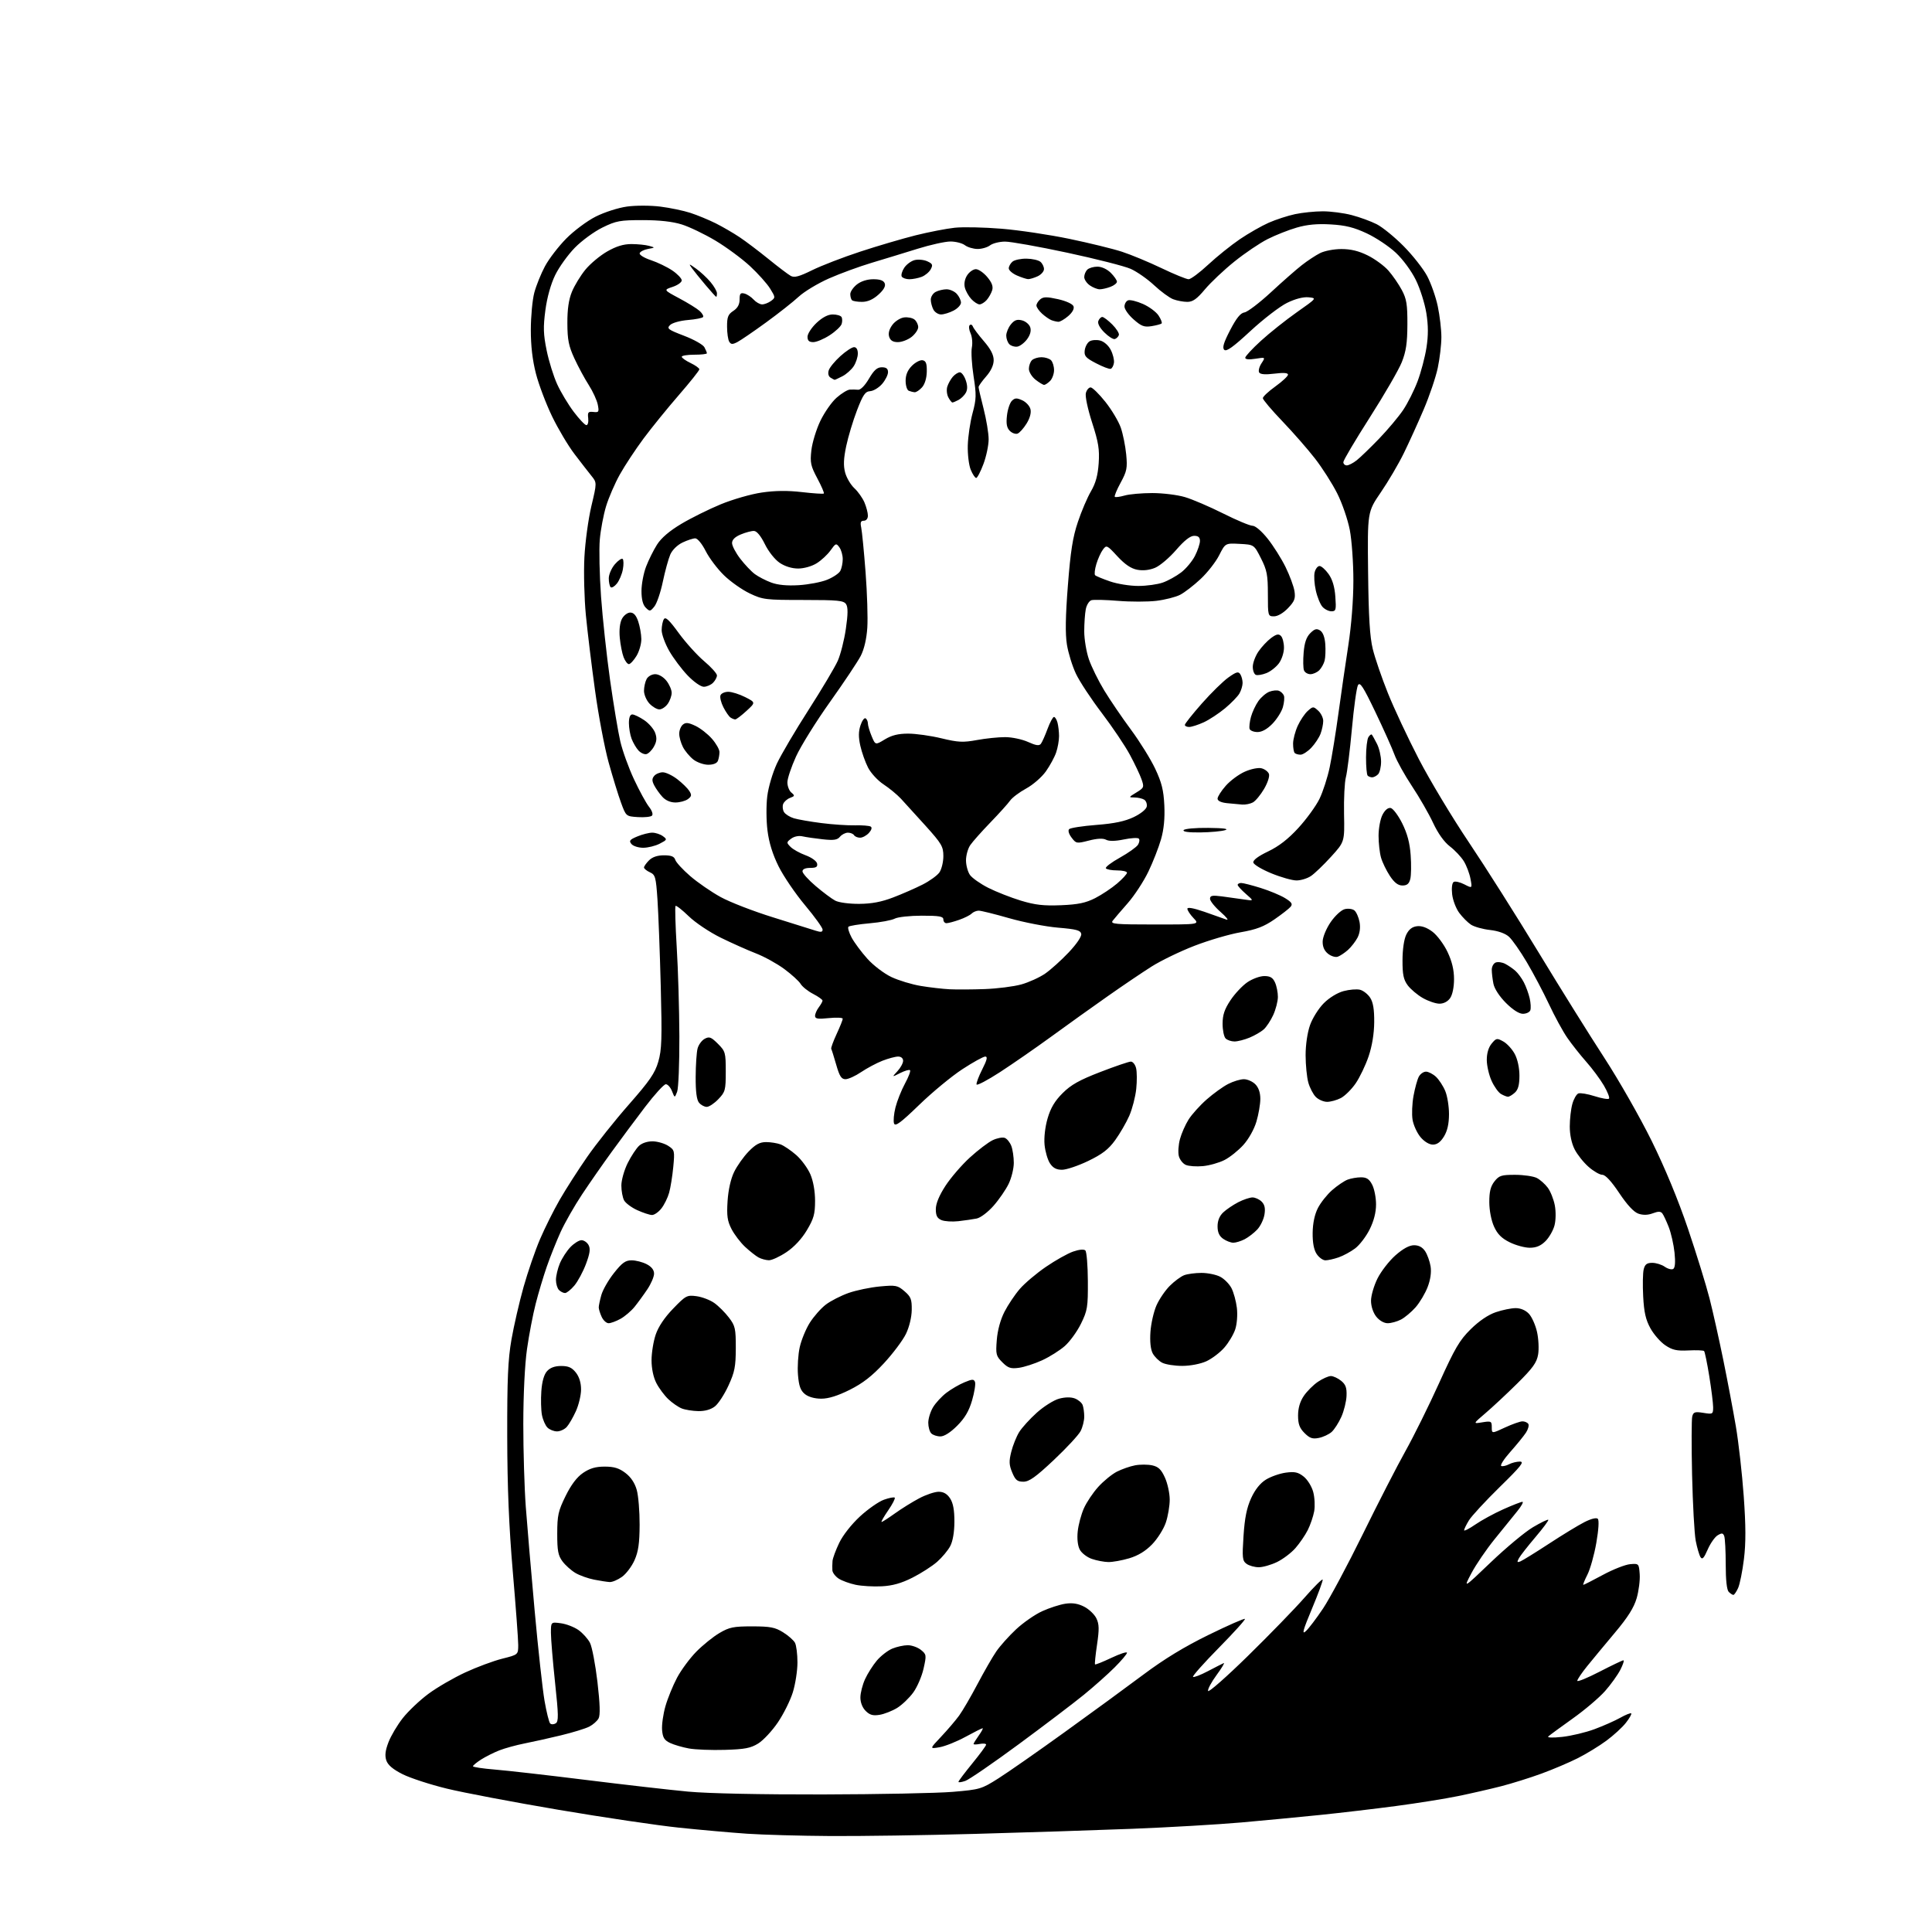 <?xml version="1.0" encoding="UTF-8" standalone="no"?>
<svg 
  version="1.1" 
  xmlns="http://www.w3.org/2000/svg" 
  xmlns:xlink="http://www.w3.org/1999/xlink" 
  xmlns:svg="http://www.w3.org/2000/svg"
  xmlns:rdf="http://www.w3.org/1999/02/22-rdf-syntax-ns#"
  xmlns:cc="http://creativecommons.org/ns#"
  xmlns:dc="http://purl.org/dc/elements/1.1/"
  viewBox="0 0 768 768"
  width="768"
  height="768"
>
<style>svg {background-color: white; }</style>"
<path stroke="none" fill="black" fill-rule="evenodd" d="M330.00,729.85C318.18,729.78 303.31,729.36 296.97,728.93C290.63,728.50 278.48,727.42 269.97,726.53C261.46,725.65 239.88,722.45 222.00,719.42C204.12,716.39 184.13,712.60 177.57,710.99C171.00,709.39 163.13,706.82 160.07,705.29C156.24,703.37 154.21,701.66 153.58,699.83C152.92,697.89 153.15,695.89 154.43,692.55C155.40,690.02 157.97,685.68 160.15,682.93C162.33,680.17 166.90,675.84 170.31,673.32C173.71,670.79 180.29,666.98 184.92,664.83C189.54,662.69 196.18,660.22 199.67,659.35C206.00,657.76 206.00,657.76 206.00,653.85C206.00,651.69 205.03,638.59 203.84,624.72C202.31,606.77 201.67,591.28 201.63,571.00C201.59,548.21 201.92,540.50 203.31,532.50C204.27,527.00 206.44,517.60 208.12,511.61C209.81,505.62 212.75,497.07 214.66,492.61C216.57,488.15 220.10,481.07 222.52,476.88C224.93,472.69 229.84,465.04 233.42,459.88C237.00,454.72 244.46,445.35 250.00,439.05C258.26,429.65 260.35,426.61 261.68,422.05C263.06,417.31 263.20,412.91 262.66,392.00C262.31,378.52 261.72,363.07 261.36,357.66C260.75,348.62 260.50,347.73 258.35,346.75C257.06,346.16 256.00,345.30 256.00,344.84C256.00,344.38 256.90,343.10 258.00,342.00C259.32,340.68 261.33,340.00 263.93,340.00C266.86,340.00 268.01,340.47 268.44,341.82C268.76,342.82 271.43,345.72 274.39,348.27C277.34,350.82 282.77,354.56 286.46,356.59C290.15,358.62 299.54,362.26 307.33,364.67C315.13,367.09 322.74,369.47 324.25,369.97C326.32,370.64 327.00,370.53 327.00,369.53C327.00,368.80 323.86,364.44 320.02,359.85C316.18,355.26 311.45,348.31 309.51,344.41C307.14,339.64 305.69,334.99 305.09,330.17C304.59,326.24 304.55,320.10 305.00,316.52C305.45,312.88 307.14,307.16 308.83,303.54C310.50,299.98 316.17,290.35 321.44,282.15C326.70,273.95 331.92,265.17 333.04,262.65C334.15,260.13 335.60,254.42 336.24,249.98C337.09,244.19 337.12,241.41 336.35,240.20C335.41,238.72 333.24,238.50 319.39,238.50C304.31,238.50 303.22,238.37 298.00,235.88C294.98,234.44 290.38,231.21 287.80,228.69C285.21,226.18 281.94,221.85 280.53,219.06C279.08,216.19 277.28,214.00 276.38,214.00C275.51,214.00 273.23,214.75 271.31,215.66C269.27,216.63 267.26,218.60 266.46,220.41C265.72,222.11 264.38,226.97 263.49,231.21C262.61,235.46 261.09,239.90 260.13,241.08C258.49,243.11 258.28,243.14 256.69,241.55C255.56,240.42 255.00,238.23 255.00,234.94C255.00,232.23 255.82,227.88 256.82,225.26C257.82,222.64 259.78,218.70 261.18,216.49C262.85,213.85 266.14,211.04 270.79,208.27C274.67,205.95 281.74,202.44 286.48,200.48C291.22,198.52 298.58,196.40 302.82,195.79C308.14,195.01 313.10,194.96 318.80,195.62C323.36,196.15 327.26,196.40 327.49,196.18C327.71,195.95 326.55,193.25 324.90,190.16C322.26,185.21 321.98,183.91 322.53,179.03C322.87,175.99 324.47,170.73 326.09,167.34C327.72,163.95 330.62,159.78 332.56,158.09C334.49,156.39 336.84,154.95 337.78,154.88C338.73,154.82 340.23,154.84 341.13,154.93C342.10,155.02 343.84,153.24 345.42,150.54C347.44,147.11 348.68,146.00 350.54,146.00C352.31,146.00 353.00,146.55 353.00,147.94C353.00,149.01 351.95,151.11 350.67,152.60C349.39,154.09 347.26,155.39 345.94,155.49C343.93,155.63 343.08,156.86 340.68,163.08C339.11,167.16 337.18,173.56 336.39,177.30C335.33,182.32 335.22,185.09 335.96,187.87C336.52,189.94 338.17,192.73 339.62,194.07C341.07,195.40 342.87,197.95 343.63,199.72C344.38,201.49 345.00,203.85 345.00,204.97C345.00,206.17 344.34,207.00 343.38,207.00C342.15,207.00 341.90,207.64 342.35,209.75C342.67,211.26 343.45,219.25 344.08,227.50C344.71,235.75 345.02,245.65 344.77,249.50C344.48,253.93 343.53,258.04 342.17,260.70C340.98,263.00 335.48,271.25 329.94,279.03C324.40,286.81 318.33,296.56 316.44,300.71C314.55,304.86 313.00,309.49 313.00,311.00C313.00,312.52 313.71,314.35 314.59,315.07C316.02,316.26 315.96,316.47 314.07,317.17C312.91,317.60 311.67,318.70 311.32,319.61C310.97,320.52 311.13,321.98 311.67,322.83C312.21,323.69 313.97,324.79 315.58,325.28C317.18,325.76 322.10,326.62 326.50,327.18C330.90,327.75 336.89,328.15 339.81,328.08C342.73,328.01 345.57,328.23 346.12,328.58C346.74,328.96 346.46,329.94 345.41,331.10C344.46,332.14 342.89,333.00 341.90,333.00C340.92,333.00 339.84,332.55 339.50,332.00C339.16,331.45 338.06,331.00 337.06,331.00C336.06,331.00 334.64,331.73 333.90,332.62C332.83,333.91 331.42,334.11 327.03,333.63C323.99,333.30 320.38,332.77 319.00,332.46C317.52,332.12 315.69,332.49 314.50,333.38C312.60,334.80 312.59,334.96 314.24,336.64C315.20,337.62 317.89,339.12 320.23,339.98C322.62,340.86 324.63,342.31 324.81,343.28C325.07,344.61 324.44,345.00 322.07,345.00C320.13,345.00 319.00,345.51 319.00,346.38C319.00,347.14 321.36,349.77 324.25,352.22C327.14,354.68 330.62,357.28 332.00,358.01C333.40,358.76 337.54,359.32 341.50,359.30C346.49,359.27 350.37,358.54 355.04,356.75C358.63,355.38 363.89,353.08 366.72,351.64C369.55,350.21 372.57,348.03 373.43,346.80C374.29,345.56 375.00,342.66 375.00,340.34C375.00,336.52 374.33,335.38 367.97,328.31C364.10,324.01 359.68,319.15 358.14,317.50C356.60,315.85 353.48,313.28 351.21,311.79C348.94,310.30 346.17,307.30 345.06,305.12C343.95,302.95 342.57,299.05 341.99,296.45C341.23,293.07 341.25,290.78 342.05,288.36C342.66,286.50 343.57,285.24 344.08,285.55C344.59,285.86 345.00,286.78 345.00,287.59C345.00,288.40 345.67,290.67 346.49,292.64C347.98,296.21 347.98,296.21 351.74,293.92C354.45,292.28 357.04,291.63 361.00,291.63C364.02,291.62 369.98,292.46 374.23,293.49C380.90,295.10 382.82,295.19 388.34,294.18C391.86,293.53 396.93,293.01 399.62,293.02C402.30,293.03 406.39,293.90 408.69,294.95C411.82,296.37 413.10,296.55 413.77,295.67C414.26,295.03 415.45,292.36 416.41,289.75C417.38,287.14 418.53,285.00 418.97,285.00C419.41,285.00 420.04,286.01 420.37,287.25C420.70,288.49 420.98,290.90 420.99,292.60C420.99,294.31 420.48,297.23 419.84,299.10C419.21,300.97 417.37,304.36 415.75,306.64C414.14,308.92 410.62,311.98 407.93,313.44C405.24,314.90 402.37,317.07 401.54,318.24C400.72,319.42 397.19,323.33 393.70,326.94C390.21,330.55 386.60,334.61 385.68,335.97C384.75,337.33 384.00,340.04 384.00,342.00C384.00,343.96 384.71,346.57 385.57,347.80C386.44,349.03 389.72,351.34 392.86,352.93C396.00,354.51 401.82,356.80 405.79,358.01C411.49,359.74 414.86,360.12 421.76,359.84C428.56,359.56 431.57,358.93 435.32,357.03C437.96,355.68 441.90,353.06 444.07,351.21C446.23,349.36 448.00,347.43 448.00,346.92C448.00,346.41 446.23,346.00 444.06,346.00C441.89,346.00 439.88,345.62 439.60,345.16C439.31,344.69 441.83,342.78 445.20,340.91C448.56,339.03 451.79,336.73 452.37,335.80C452.95,334.86 453.10,333.76 452.69,333.36C452.28,332.95 449.60,333.10 446.72,333.70C443.33,334.40 440.86,334.44 439.68,333.81C438.46,333.17 436.19,333.28 432.84,334.14C427.98,335.38 427.77,335.35 425.97,332.96C424.86,331.50 424.47,330.13 425.01,329.59C425.51,329.10 430.38,328.34 435.84,327.92C442.95,327.37 447.14,326.49 450.63,324.83C453.46,323.48 455.65,321.71 455.85,320.62C456.04,319.59 455.59,318.36 454.85,317.89C454.11,317.42 452.38,317.02 451.00,317.01C448.57,316.99 448.59,316.94 451.71,315.03C454.77,313.17 454.87,312.92 453.78,309.79C453.15,307.98 451.06,303.57 449.13,300.00C447.21,296.43 442.19,288.97 437.98,283.43C433.76,277.89 429.14,270.88 427.71,267.84C426.27,264.81 424.66,259.59 424.12,256.25C423.43,251.97 423.54,245.01 424.50,232.73C425.55,219.17 426.43,213.56 428.47,207.51C429.90,203.22 432.25,197.72 433.68,195.29C435.54,192.11 436.41,188.96 436.74,184.18C437.12,178.64 436.67,175.87 434.13,167.99C432.38,162.56 431.31,157.52 431.65,156.24C431.97,155.01 432.82,154.00 433.54,154.00C434.25,154.00 436.89,156.59 439.41,159.75C441.92,162.91 444.67,167.53 445.53,170.00C446.39,172.47 447.35,177.25 447.68,180.62C448.20,186.05 447.95,187.32 445.47,191.88C443.93,194.70 442.89,197.23 443.15,197.49C443.42,197.75 445.17,197.52 447.06,196.98C448.94,196.44 453.90,196.00 458.06,196.00C462.23,196.00 468.07,196.72 471.05,197.61C474.03,198.49 480.85,201.42 486.22,204.11C491.58,206.80 496.83,209.00 497.90,209.00C499.03,209.00 501.53,211.14 503.92,214.14C506.17,216.96 509.37,222.03 511.03,225.41C512.69,228.79 514.29,233.11 514.58,235.02C515.02,237.93 514.60,239.03 512.00,241.75C510.15,243.69 507.91,245.00 506.45,245.00C504.04,245.00 504.00,244.87 504.00,236.18C504.00,228.54 503.63,226.63 501.25,221.93C498.50,216.50 498.50,216.50 492.79,216.20C487.08,215.90 487.08,215.90 484.64,220.72C483.30,223.37 479.98,227.62 477.26,230.16C474.54,232.71 470.88,235.53 469.12,236.44C467.37,237.34 463.13,238.42 459.69,238.84C456.26,239.25 449.41,239.26 444.48,238.85C439.54,238.44 434.77,238.33 433.87,238.59C432.97,238.85 431.96,240.45 431.62,242.15C431.28,243.86 431.00,247.82 431.00,250.97C431.00,254.11 431.84,259.12 432.86,262.10C433.89,265.08 436.64,270.66 438.98,274.51C441.32,278.35 446.09,285.36 449.59,290.08C453.08,294.79 457.41,301.77 459.21,305.58C461.79,311.06 462.55,314.09 462.84,320.15C463.08,325.30 462.66,329.70 461.52,333.65C460.60,336.87 458.34,342.65 456.49,346.50C454.64,350.35 450.96,355.98 448.31,359.00C445.65,362.02 442.96,365.18 442.32,366.00C441.31,367.32 443.31,367.50 459.03,367.50C476.88,367.50 476.88,367.50 474.44,364.95C473.10,363.54 472.00,361.88 472.00,361.25C472.00,360.53 474.42,360.96 478.75,362.45C482.46,363.74 486.40,365.13 487.50,365.54C488.60,365.95 487.59,364.62 485.25,362.57C482.91,360.52 481.00,358.14 481.00,357.28C481.00,356.00 481.85,355.83 485.75,356.33C488.36,356.67 492.30,357.22 494.50,357.55C498.50,358.16 498.50,358.16 495.24,355.33C493.45,353.77 491.99,352.16 491.99,351.75C492.00,351.34 492.63,351.00 493.39,351.00C494.16,351.00 497.65,351.89 501.14,352.98C504.64,354.07 509.00,355.89 510.84,357.02C513.48,358.65 513.94,359.37 513.04,360.45C512.41,361.21 509.49,363.48 506.55,365.51C502.39,368.37 499.41,369.50 493.17,370.59C488.76,371.35 480.50,373.77 474.82,375.97C469.14,378.16 461.46,381.88 457.75,384.23C454.04,386.58 446.17,391.90 440.26,396.06C434.34,400.21 424.32,407.38 418.00,411.99C411.68,416.59 402.45,422.98 397.51,426.19C392.56,429.40 388.37,431.61 388.20,431.09C388.03,430.58 389.04,427.87 390.46,425.08C392.37,421.31 392.67,420.00 391.65,420.00C390.88,420.00 386.79,422.26 382.55,425.03C378.32,427.79 370.62,434.15 365.44,439.16C358.06,446.30 355.90,447.90 355.40,446.61C355.06,445.70 355.31,442.83 355.96,440.23C356.62,437.63 358.32,433.36 359.74,430.74C361.16,428.13 362.07,425.73 361.75,425.42C361.44,425.11 359.68,425.62 357.84,426.55C354.50,428.25 354.50,428.25 356.75,425.81C357.99,424.47 359.00,422.61 359.00,421.69C359.00,420.67 358.21,420.00 357.02,420.00C355.93,420.00 353.12,420.75 350.77,421.67C348.42,422.59 344.62,424.62 342.32,426.17C340.02,427.73 337.22,429.00 336.10,429.00C334.47,429.00 333.72,427.83 332.41,423.25C331.50,420.09 330.61,417.24 330.43,416.93C330.25,416.62 331.21,413.99 332.55,411.08C333.90,408.18 335.00,405.43 335.00,404.97C335.00,404.52 332.52,404.40 329.50,404.71C325.10,405.17 324.00,404.99 324.00,403.83C324.00,403.03 324.66,401.51 325.47,400.44C326.28,399.37 326.95,398.17 326.97,397.77C326.99,397.37 325.31,396.17 323.25,395.10C321.19,394.04 318.95,392.25 318.27,391.13C317.60,390.01 314.67,387.35 311.77,385.20C308.87,383.06 303.80,380.26 300.50,378.99C297.20,377.71 290.90,374.90 286.50,372.74C282.07,370.56 276.39,366.76 273.77,364.21C271.17,361.69 268.82,359.85 268.54,360.12C268.27,360.40 268.48,367.80 269.01,376.56C269.55,385.33 270.02,401.27 270.06,412.00C270.10,422.73 269.70,432.62 269.17,434.00C268.21,436.50 268.21,436.50 267.13,433.75C266.53,432.24 265.43,431.00 264.68,431.00C263.92,431.00 260.20,435.08 256.40,440.07C252.61,445.05 246.66,453.04 243.20,457.82C239.73,462.59 234.41,470.23 231.39,474.78C228.36,479.34 224.51,486.09 222.83,489.78C221.16,493.48 218.69,499.65 217.36,503.50C216.02,507.35 214.03,514.00 212.94,518.28C211.84,522.56 210.29,530.66 209.49,536.28C208.62,542.36 208.03,554.39 208.02,566.00C208.01,576.73 208.46,591.58 209.01,599.00C209.56,606.42 211.15,624.99 212.53,640.25C213.91,655.52 215.69,671.67 216.47,676.15C217.25,680.63 218.25,684.65 218.70,685.10C219.15,685.55 220.14,685.53 220.90,685.06C222.08,684.33 222.04,681.88 220.64,668.81C219.74,660.34 219.00,651.46 219.00,649.08C219.00,644.74 219.00,644.74 222.95,645.27C225.13,645.56 228.28,646.78 229.97,647.98C231.65,649.18 233.70,651.45 234.52,653.04C235.34,654.62 236.67,661.61 237.49,668.56C238.51,677.31 238.65,681.78 237.95,683.09C237.40,684.13 235.72,685.61 234.22,686.37C232.72,687.14 227.68,688.69 223.00,689.82C218.32,690.95 211.80,692.41 208.50,693.05C205.20,693.70 200.70,694.94 198.50,695.80C196.30,696.66 193.04,698.30 191.26,699.43C189.48,700.57 188.02,701.78 188.01,702.11C188.01,702.45 191.94,703.04 196.75,703.43C201.56,703.82 217.88,705.68 233.00,707.56C248.12,709.44 266.35,711.52 273.50,712.19C281.42,712.93 302.34,713.37 327.00,713.32C349.27,713.27 372.55,712.81 378.71,712.29C389.57,711.37 390.15,711.20 396.90,706.92C400.73,704.49 412.56,696.24 423.18,688.58C433.81,680.93 447.90,670.63 454.50,665.69C462.77,659.50 470.82,654.60 480.44,649.89C488.11,646.13 494.61,643.28 494.87,643.54C495.14,643.81 490.48,648.97 484.52,655.02C478.56,661.07 473.94,666.27 474.24,666.58C474.55,666.88 477.21,665.87 480.15,664.32C483.09,662.78 485.92,661.33 486.44,661.11C486.96,660.89 485.69,663.02 483.61,665.85C481.53,668.68 480.01,671.53 480.23,672.19C480.45,672.85 487.57,666.58 496.06,658.26C504.55,649.95 514.65,639.55 518.50,635.16C522.35,630.77 525.63,627.51 525.78,627.93C525.93,628.34 524.02,633.54 521.52,639.50C517.94,648.06 517.43,649.93 519.07,648.43C520.22,647.40 523.31,643.32 525.95,639.38C528.58,635.44 535.69,622.16 541.73,609.86C547.77,597.56 555.41,582.68 558.71,576.79C562.00,570.90 568.02,558.75 572.07,549.79C578.34,535.92 580.20,532.74 584.64,528.37C587.94,525.11 591.58,522.65 594.60,521.62C597.22,520.73 600.77,520.00 602.50,520.00C604.48,520.00 606.44,520.84 607.77,522.25C608.93,523.49 610.38,526.73 610.99,529.46C611.60,532.19 611.80,536.22 611.43,538.42C610.88,541.67 609.32,543.83 603.13,549.96C598.93,554.11 593.25,559.41 590.50,561.75C585.50,566.01 585.50,566.01 589.25,565.39C592.77,564.82 593.00,564.94 593.00,567.34C593.00,569.91 593.00,569.91 598.25,567.46C601.14,566.12 604.26,565.02 605.19,565.01C606.12,565.00 607.17,565.47 607.53,566.04C607.88,566.62 607.46,568.18 606.58,569.52C605.71,570.85 602.90,574.30 600.35,577.17C597.79,580.05 596.19,582.56 596.80,582.77C597.40,582.97 598.78,582.65 599.88,582.06C600.97,581.48 602.91,581.00 604.18,581.00C606.08,581.01 604.62,582.85 596.16,591.12C590.48,596.69 584.97,602.65 583.92,604.37C582.87,606.09 582.01,607.86 582.00,608.30C582.00,608.74 584.01,607.71 586.47,606.02C588.93,604.32 593.93,601.60 597.57,599.97C601.21,598.34 604.63,597.00 605.18,597.00C605.72,597.00 604.80,598.69 603.12,600.75C601.44,602.81 597.38,607.83 594.10,611.89C590.81,615.96 586.67,622.03 584.90,625.39C581.67,631.50 581.67,631.50 592.65,621.00C598.69,615.23 606.20,608.97 609.34,607.11C612.48,605.25 615.24,603.91 615.47,604.14C615.70,604.36 613.40,607.46 610.37,611.02C607.34,614.59 604.38,618.36 603.81,619.40C602.96,620.95 603.06,621.19 604.31,620.71C605.16,620.38 610.28,617.22 615.68,613.69C621.08,610.15 627.47,606.26 629.87,605.05C632.51,603.71 634.60,603.20 635.15,603.75C635.71,604.31 635.47,608.09 634.56,613.33C633.73,618.09 632.13,623.79 631.00,625.99C629.88,628.20 629.16,630.00 629.40,630.00C629.65,630.00 633.15,628.22 637.20,626.03C641.24,623.85 646.11,621.94 648.03,621.78C651.45,621.50 651.50,621.56 651.81,625.79C651.98,628.15 651.43,632.43 650.60,635.31C649.50,639.08 647.10,642.90 641.95,649.02C638.03,653.68 633.07,659.68 630.91,662.34C628.76,665.00 627.00,667.61 627.00,668.14C627.00,668.66 630.96,667.05 635.80,664.55C640.65,662.05 644.93,660.00 645.32,660.00C645.72,660.00 645.18,661.69 644.12,663.75C643.07,665.81 640.33,669.63 638.03,672.23C635.74,674.83 629.96,679.74 625.18,683.14C620.41,686.54 616.05,689.73 615.50,690.23C614.90,690.77 617.10,690.86 621.00,690.44C624.58,690.05 630.36,688.67 633.85,687.37C637.35,686.07 641.96,684.03 644.09,682.83C646.23,681.63 648.18,680.85 648.44,681.10C648.69,681.35 647.74,683.03 646.33,684.83C644.93,686.63 641.44,689.83 638.58,691.94C635.73,694.05 630.62,697.17 627.22,698.89C623.83,700.60 617.33,703.37 612.78,705.03C608.23,706.70 601.00,708.96 596.72,710.06C592.45,711.16 584.80,712.91 579.72,713.95C574.65,715.00 563.52,716.78 555.00,717.91C546.48,719.04 532.98,720.63 525.00,721.45C517.02,722.27 502.85,723.62 493.50,724.45C484.15,725.27 464.57,726.41 450.00,726.98C435.43,727.55 407.30,728.46 387.50,729.00C367.70,729.55 341.82,729.93 330.00,729.85zM383.75,707.93C382.24,708.46 381.00,708.63 381.00,708.31C381.00,707.99 383.48,704.70 386.50,701.00C389.52,697.30 392.00,693.94 392.00,693.52C392.00,693.11 390.88,692.98 389.50,693.24C388.12,693.51 387.00,693.52 387.00,693.27C387.00,693.01 387.93,691.50 389.07,689.90C390.21,688.31 390.90,687.00 390.60,687.00C390.31,687.00 387.24,688.54 383.78,690.43C380.33,692.31 375.70,694.17 373.50,694.55C369.50,695.24 369.50,695.24 374.10,690.37C376.63,687.69 379.85,683.92 381.25,682.00C382.65,680.08 385.93,674.45 388.54,669.50C391.15,664.55 394.51,658.70 396.02,656.50C397.52,654.30 401.07,650.33 403.91,647.68C406.74,645.03 411.41,641.79 414.28,640.48C417.15,639.17 421.30,637.83 423.50,637.50C426.33,637.08 428.53,637.43 431.00,638.70C432.92,639.69 435.11,641.79 435.85,643.36C436.95,645.66 436.99,647.68 436.09,653.76C435.47,657.91 435.11,661.45 435.29,661.62C435.47,661.80 438.40,660.63 441.81,659.01C445.21,657.40 448.00,656.49 448.00,656.99C448.00,657.50 445.79,660.11 443.09,662.81C440.39,665.51 434.88,670.42 430.84,673.71C426.80,677.00 415.18,685.83 405.00,693.33C394.82,700.83 385.26,707.40 383.75,707.93zM288.13,695.60C282.83,695.76 276.40,695.51 273.83,695.04C271.27,694.57 267.89,693.58 266.33,692.84C264.08,691.76 263.44,690.72 263.19,687.71C263.02,685.64 263.62,681.37 264.53,678.22C265.43,675.07 267.51,669.99 269.14,666.92C270.77,663.85 274.22,659.19 276.80,656.56C279.39,653.94 283.52,650.60 286.00,649.15C289.92,646.84 291.60,646.50 299.00,646.51C306.16,646.51 308.10,646.88 311.26,648.85C313.33,650.13 315.47,652.01 316.01,653.02C316.56,654.04 317.00,657.56 317.00,660.85C317.00,664.13 316.17,669.48 315.16,672.73C314.15,675.98 311.47,681.37 309.19,684.72C306.92,688.06 303.42,691.81 301.41,693.06C298.40,694.92 296.06,695.37 288.13,695.60zM349.65,681.67C347.01,682.10 345.74,681.74 344.11,680.11C342.81,678.81 342.01,676.75 342.02,674.75C342.03,672.96 342.86,669.70 343.87,667.50C344.87,665.30 346.98,661.98 348.55,660.11C350.12,658.25 352.88,656.11 354.67,655.36C356.47,654.61 359.25,654.00 360.86,654.00C362.46,654.00 364.81,654.84 366.08,655.86C368.29,657.65 368.33,657.95 367.13,663.29C366.45,666.35 364.61,670.62 363.04,672.79C361.47,674.95 358.59,677.71 356.64,678.92C354.68,680.12 351.54,681.36 349.65,681.67zM689.04,634.00C688.69,634.00 687.86,633.46 687.20,632.80C686.43,632.03 686.00,628.11 686.00,621.88C686.00,616.54 685.73,611.47 685.41,610.63C684.93,609.37 684.46,609.31 682.80,610.30C681.69,610.96 679.90,613.51 678.83,615.97C677.33,619.41 676.68,620.10 675.97,618.97C675.47,618.16 674.62,615.25 674.08,612.50C673.55,609.75 672.90,597.96 672.63,586.31C672.37,574.65 672.40,564.19 672.69,563.06C673.16,561.29 673.76,561.10 677.11,561.63C680.87,562.24 681.00,562.16 681.00,559.38C680.99,557.80 680.30,552.25 679.46,547.05C678.62,541.85 677.69,537.35 677.40,537.06C677.11,536.77 674.30,536.66 671.16,536.82C666.53,537.05 664.79,536.66 661.97,534.76C660.06,533.48 657.40,530.43 656.06,528.00C654.20,524.62 653.52,521.64 653.19,515.35C652.95,510.82 653.04,505.96 653.40,504.56C653.89,502.59 654.67,502.00 656.80,502.00C658.31,502.00 660.56,502.70 661.78,503.56C663.00,504.41 664.51,504.80 665.13,504.42C665.87,503.96 666.05,501.76 665.65,497.94C665.32,494.76 664.29,490.21 663.37,487.83C662.44,485.45 661.29,482.98 660.80,482.35C660.15,481.50 659.17,481.49 657.00,482.31C655.04,483.05 653.15,483.09 651.29,482.45C649.46,481.82 646.83,478.98 643.66,474.24C640.52,469.54 638.17,467.00 636.95,467.00C635.92,467.00 633.45,465.58 631.48,463.84C629.50,462.11 627.01,458.98 625.94,456.88C624.74,454.53 624.00,451.06 624.01,447.79C624.01,444.88 624.47,440.86 625.03,438.85C625.58,436.84 626.67,434.96 627.43,434.66C628.20,434.37 631.11,434.86 633.90,435.75C636.68,436.64 639.25,437.08 639.60,436.73C639.96,436.38 639.03,434.03 637.56,431.50C636.08,428.98 632.92,424.73 630.54,422.05C628.17,419.37 624.78,415.08 623.01,412.52C621.24,409.95 617.97,403.95 615.74,399.18C613.50,394.41 609.54,386.91 606.93,382.50C604.33,378.10 601.14,373.55 599.85,372.38C598.38,371.05 595.56,370.05 592.29,369.68C589.43,369.37 586.03,368.41 584.74,367.57C583.45,366.72 581.35,364.61 580.06,362.87C578.77,361.13 577.51,357.80 577.25,355.48C576.97,353.01 577.22,350.98 577.86,350.59C578.45,350.22 580.36,350.65 582.10,351.55C585.26,353.18 585.26,353.18 584.54,349.34C584.15,347.23 582.96,344.09 581.90,342.36C580.84,340.63 578.35,337.98 576.37,336.47C574.08,334.72 571.64,331.31 569.68,327.11C567.98,323.47 564.21,316.91 561.29,312.52C558.38,308.14 555.25,302.51 554.34,300.02C553.44,297.54 550.02,289.90 546.74,283.06C541.89,272.93 540.61,270.95 539.81,272.38C539.27,273.34 538.18,281.17 537.40,289.77C536.61,298.37 535.54,307.00 535.01,308.95C534.49,310.90 534.16,317.48 534.28,323.57C534.50,334.65 534.50,334.65 529.11,340.57C526.15,343.83 522.55,347.28 521.11,348.24C519.68,349.20 517.11,349.99 515.40,349.99C513.70,350.00 509.20,348.73 505.40,347.17C501.61,345.62 498.37,343.68 498.22,342.87C498.03,341.93 500.15,340.34 504.11,338.45C508.37,336.41 512.09,333.53 516.13,329.11C519.35,325.60 523.12,320.41 524.50,317.59C525.88,314.76 527.72,309.09 528.58,304.98C529.44,300.86 531.01,291.20 532.06,283.50C533.11,275.80 534.88,263.65 535.98,256.50C537.19,248.65 537.99,238.49 537.99,230.84C538.00,223.87 537.36,214.81 536.57,210.70C535.78,206.59 533.54,200.04 531.57,196.15C529.61,192.25 525.64,186.02 522.75,182.30C519.86,178.57 514.01,171.89 509.75,167.44C505.49,163.00 502.00,158.87 502.00,158.28C502.00,157.68 504.25,155.57 507.00,153.60C509.75,151.62 512.00,149.52 512.00,148.93C512.00,148.21 510.20,148.08 506.62,148.53C503.00,148.98 501.01,148.83 500.53,148.06C500.15,147.43 500.56,145.80 501.45,144.44C503.07,141.97 503.07,141.97 499.03,142.61C496.49,143.02 495.00,142.87 495.00,142.21C495.00,141.64 497.81,138.60 501.25,135.47C504.69,132.33 511.10,127.23 515.50,124.13C523.50,118.50 523.50,118.50 520.15,118.18C518.05,117.98 514.88,118.80 511.62,120.40C508.76,121.80 502.23,126.82 497.10,131.56C490.17,137.98 487.50,139.90 486.65,139.05C485.81,138.21 486.42,136.21 489.01,131.21C491.50,126.42 493.13,124.41 494.70,124.19C495.91,124.01 500.64,120.41 505.21,116.19C509.77,111.96 515.31,107.10 517.51,105.39C519.70,103.67 522.94,101.54 524.70,100.64C526.49,99.72 530.27,99.00 533.25,99.00C537.00,99.00 540.16,99.77 543.76,101.57C546.59,102.98 550.28,105.69 551.95,107.60C553.62,109.50 556.00,112.96 557.24,115.28C559.14,118.83 559.49,121.02 559.46,129.00C559.43,136.39 558.93,139.72 557.22,144.00C556.01,147.03 550.29,156.90 544.51,165.95C538.73,175.00 534.00,182.99 534.00,183.70C534.00,184.42 534.61,185.00 535.37,185.00C536.12,185.00 537.89,184.09 539.31,182.97C540.73,181.85 544.73,177.99 548.20,174.39C551.66,170.79 555.97,165.66 557.77,162.99C559.57,160.32 562.15,155.18 563.51,151.57C564.87,147.96 566.46,141.94 567.04,138.19C567.80,133.31 567.78,129.39 566.99,124.44C566.38,120.63 564.50,114.70 562.81,111.27C561.05,107.69 557.65,103.08 554.84,100.45C552.15,97.93 546.96,94.47 543.30,92.76C538.23,90.39 534.84,89.54 528.99,89.21C523.60,88.89 519.59,89.27 515.47,90.47C512.24,91.40 507.04,93.46 503.91,95.04C500.78,96.62 494.83,100.64 490.69,103.98C486.54,107.31 481.28,112.28 478.98,115.02C475.78,118.85 474.16,120.00 471.97,120.00C470.41,120.00 467.89,119.53 466.36,118.95C464.84,118.37 461.42,115.86 458.77,113.38C456.11,110.89 451.91,107.97 449.45,106.87C446.98,105.78 435.63,102.89 424.23,100.45C412.83,98.01 401.70,96.02 399.50,96.04C397.30,96.05 394.63,96.72 393.56,97.53C392.49,98.34 390.24,98.99 388.56,98.97C386.88,98.95 384.63,98.28 383.56,97.47C382.49,96.66 379.91,96.00 377.82,96.00C375.73,96.00 369.86,97.30 364.76,98.89C359.67,100.47 351.45,102.99 346.50,104.47C341.55,105.95 333.90,108.76 329.50,110.70C325.10,112.65 319.70,115.90 317.50,117.94C315.30,119.98 309.45,124.59 304.50,128.19C299.55,131.79 294.43,135.29 293.12,135.97C291.20,136.97 290.58,136.95 289.89,135.85C289.42,135.11 289.02,132.41 289.02,129.87C289.00,126.02 289.42,124.95 291.50,123.59C293.21,122.47 294.00,121.04 294.00,119.07C294.00,116.71 294.35,116.28 295.94,116.69C297.00,116.97 298.64,118.05 299.59,119.10C300.54,120.14 302.05,121.00 302.96,121.00C303.87,121.00 305.45,120.39 306.48,119.64C308.28,118.32 308.27,118.17 306.13,114.72C304.92,112.75 301.30,108.72 298.09,105.74C294.87,102.77 288.70,98.22 284.37,95.63C280.04,93.05 274.02,90.16 271.00,89.22C267.34,88.08 262.15,87.50 255.50,87.50C246.47,87.50 244.92,87.78 239.50,90.44C236.20,92.05 231.25,95.67 228.50,98.48C225.75,101.29 222.24,106.18 220.70,109.34C218.96,112.90 217.48,118.19 216.80,123.29C215.90,130.06 215.99,132.87 217.30,139.28C218.17,143.57 220.06,149.63 221.49,152.75C222.92,155.88 225.88,160.81 228.08,163.72C230.27,166.62 232.53,169.00 233.10,169.00C233.68,169.00 234.00,167.76 233.82,166.25C233.54,163.87 233.82,163.54 235.88,163.76C238.05,164.00 238.20,163.75 237.62,160.83C237.27,159.08 235.66,155.58 234.05,153.07C232.43,150.56 229.87,145.80 228.34,142.50C226.06,137.56 225.56,135.09 225.54,128.50C225.51,122.96 226.07,119.11 227.34,116.00C228.35,113.53 230.76,109.57 232.68,107.22C234.61,104.86 238.51,101.60 241.34,99.98C244.97,97.90 247.84,97.02 251.00,97.02C253.47,97.03 256.62,97.34 258.00,97.73C260.50,98.42 260.50,98.42 257.58,98.96C255.98,99.26 254.49,100.02 254.28,100.65C254.07,101.29 256.04,102.52 258.73,103.41C261.38,104.29 265.23,106.15 267.28,107.54C269.32,108.93 271.00,110.70 271.00,111.46C271.00,112.22 269.37,113.38 267.38,114.04C263.75,115.24 263.75,115.24 270.00,118.58C273.44,120.41 277.08,122.67 278.10,123.59C279.12,124.51 279.75,125.60 279.49,126.01C279.24,126.42 276.53,126.96 273.47,127.21C270.34,127.47 267.22,128.35 266.36,129.21C264.97,130.60 265.52,131.02 271.92,133.47C275.83,134.96 279.47,137.01 280.01,138.03C280.56,139.04 281.00,140.12 281.00,140.43C281.00,140.75 278.75,141.00 276.00,141.00C273.25,141.00 271.00,141.37 271.00,141.81C271.00,142.26 272.57,143.38 274.50,144.30C276.42,145.22 278.00,146.35 278.00,146.81C278.00,147.28 274.32,151.90 269.82,157.08C265.32,162.26 259.02,170.03 255.82,174.33C252.62,178.64 248.38,185.06 246.40,188.61C244.42,192.15 241.96,197.84 240.92,201.26C239.89,204.67 238.76,210.63 238.43,214.49C238.09,218.34 238.31,228.54 238.92,237.14C239.54,245.74 241.15,260.66 242.51,270.31C243.88,279.96 245.70,290.92 246.57,294.67C247.44,298.43 249.89,305.22 252.02,309.77C254.15,314.33 256.83,319.24 257.98,320.70C259.19,322.24 259.69,323.71 259.17,324.23C258.68,324.72 256.16,324.98 253.57,324.81C248.85,324.50 248.85,324.50 246.84,319.00C245.73,315.98 243.52,308.77 241.92,303.00C240.33,297.23 237.90,284.40 236.54,274.50C235.17,264.60 233.53,251.10 232.89,244.50C232.26,237.90 231.99,227.55 232.31,221.50C232.62,215.45 233.87,206.31 235.08,201.18C237.29,191.87 237.29,191.87 235.12,189.18C233.93,187.71 230.90,183.81 228.39,180.51C225.87,177.22 221.86,170.47 219.46,165.51C217.07,160.56 214.18,152.93 213.05,148.56C211.67,143.22 211.00,137.50 211.01,131.06C211.02,125.80 211.64,119.18 212.39,116.35C213.15,113.52 215.05,108.79 216.63,105.85C218.20,102.91 222.00,97.96 225.06,94.86C228.13,91.74 233.39,87.82 236.81,86.10C240.30,84.34 245.73,82.60 249.25,82.11C252.77,81.63 258.56,81.64 262.50,82.13C266.35,82.61 271.75,83.74 274.50,84.64C277.25,85.54 281.75,87.40 284.50,88.77C287.25,90.15 291.52,92.63 294.00,94.29C296.48,95.94 301.65,99.86 305.50,102.98C309.35,106.11 313.33,109.12 314.35,109.68C315.78,110.46 317.71,109.94 322.85,107.40C326.51,105.60 335.12,102.27 341.99,100.02C348.86,97.76 358.76,94.85 363.99,93.54C369.22,92.24 376.20,90.88 379.50,90.53C382.80,90.17 391.16,90.35 398.09,90.92C405.01,91.48 417.16,93.30 425.09,94.95C433.02,96.60 442.43,98.90 446.00,100.07C449.58,101.23 456.65,104.17 461.71,106.59C466.78,109.02 471.63,111.00 472.49,111.00C473.35,111.00 476.86,108.39 480.28,105.20C483.71,102.01 489.36,97.47 492.83,95.11C496.31,92.75 501.48,89.80 504.33,88.54C507.17,87.29 511.88,85.75 514.80,85.13C517.71,84.51 522.68,84.00 525.84,84.00C529.00,84.00 534.16,84.67 537.32,85.50C540.48,86.32 544.96,87.96 547.28,89.14C549.60,90.33 554.43,94.27 558.01,97.90C561.60,101.53 565.78,106.85 567.31,109.72C568.84,112.59 570.74,117.99 571.53,121.72C572.32,125.45 572.97,130.97 572.97,134.00C572.97,137.03 572.32,142.54 571.53,146.26C570.74,149.98 568.23,157.41 565.94,162.76C563.66,168.12 560.09,175.96 558.02,180.19C555.95,184.42 551.85,191.40 548.91,195.69C543.57,203.50 543.57,203.50 543.84,227.50C544.04,245.25 544.52,253.19 545.70,258.00C546.57,261.57 549.27,269.45 551.70,275.50C554.12,281.55 559.67,293.37 564.02,301.78C568.38,310.18 577.30,325.03 583.86,334.78C590.41,344.52 602.87,364.20 611.55,378.50C620.22,392.80 632.01,411.70 637.74,420.50C643.47,429.30 651.93,444.15 656.55,453.50C661.89,464.34 667.14,477.03 671.02,488.50C674.37,498.40 678.21,510.83 679.56,516.12C680.91,521.41 683.37,532.44 685.04,540.62C686.71,548.80 688.95,560.67 690.03,567.00C691.11,573.33 692.52,585.81 693.16,594.74C694.01,606.62 694.03,613.34 693.24,619.76C692.65,624.60 691.60,629.78 690.92,631.28C690.24,632.77 689.39,634.00 689.04,634.00zM350.51,630.58C347.21,630.76 342.53,630.48 340.12,629.98C337.71,629.47 334.67,628.36 333.37,627.51C332.07,626.65 330.95,625.18 330.88,624.23C330.82,623.28 330.85,621.60 330.94,620.50C331.04,619.40 332.23,616.17 333.60,613.32C335.04,610.30 338.48,605.93 341.84,602.82C345.01,599.90 349.30,596.90 351.38,596.16C353.45,595.42 355.38,595.05 355.67,595.34C355.96,595.62 354.78,597.92 353.05,600.43C351.32,602.94 350.15,605.00 350.45,605.00C350.75,605.00 353.13,603.47 355.75,601.60C358.36,599.72 362.70,597.02 365.40,595.60C368.09,594.17 371.57,593.00 373.13,593.00C375.08,593.00 376.49,593.82 377.68,595.64C378.89,597.48 379.40,600.28 379.39,604.89C379.38,609.03 378.76,612.66 377.73,614.60C376.84,616.31 374.48,619.12 372.51,620.86C370.53,622.59 366.13,625.42 362.72,627.14C358.30,629.37 354.81,630.36 350.51,630.58zM242.35,628.89C241.33,628.83 238.54,628.40 236.15,627.93C233.76,627.46 230.43,626.27 228.76,625.29C227.08,624.30 224.76,622.23 223.60,620.68C221.86,618.34 221.50,616.44 221.51,609.63C221.52,602.36 221.91,600.63 224.83,594.69C227.06,590.16 229.33,587.17 231.80,585.49C234.48,583.67 236.79,583.00 240.39,583.00C244.11,583.00 246.12,583.62 248.62,585.53C250.79,587.18 252.35,589.52 253.12,592.28C253.77,594.60 254.28,600.82 254.26,606.10C254.23,613.45 253.76,616.76 252.24,620.19C251.15,622.66 248.89,625.66 247.22,626.84C245.55,628.03 243.36,628.95 242.35,628.89zM500.38,623.00C498.73,623.00 496.55,622.39 495.53,621.65C493.87,620.43 493.74,619.31 494.32,610.53C494.79,603.38 495.60,599.37 497.35,595.54C498.92,592.11 500.94,589.58 503.24,588.16C505.17,586.97 508.71,585.73 511.12,585.40C514.67,584.92 516.02,585.21 518.23,586.96C519.74,588.15 521.42,590.86 522.02,593.07C522.61,595.25 522.78,598.71 522.41,600.76C522.03,602.82 520.89,606.17 519.86,608.22C518.83,610.27 516.62,613.50 514.95,615.40C513.28,617.31 509.99,619.79 507.64,620.93C505.29,622.07 502.02,623.00 500.38,623.00zM440.57,620.94C438.88,620.91 435.94,620.35 434.03,619.69C432.12,619.04 429.96,617.38 429.23,616.00C428.41,614.46 428.10,611.69 428.41,608.75C428.68,606.14 429.78,602.03 430.84,599.63C431.90,597.22 434.48,593.37 436.57,591.06C438.66,588.75 441.99,586.03 443.98,585.01C445.97,584.00 449.22,582.86 451.22,582.49C453.21,582.11 456.27,582.12 458.02,582.50C460.48,583.04 461.61,584.13 463.07,587.35C464.11,589.63 464.97,593.56 464.98,596.07C464.99,598.59 464.29,602.73 463.42,605.29C462.55,607.84 460.10,611.72 457.97,613.91C455.36,616.60 452.41,618.39 448.87,619.45C445.99,620.30 442.26,620.97 440.57,620.94zM406.82,589.00C404.40,589.00 403.63,588.37 402.37,585.34C401.11,582.34 401.05,580.87 402.00,577.09C402.63,574.57 404.04,571.06 405.13,569.29C406.22,567.53 409.38,564.05 412.15,561.56C414.92,559.07 418.90,556.57 421.00,556.00C423.42,555.35 425.70,555.32 427.27,555.91C428.62,556.43 430.01,557.59 430.36,558.51C430.71,559.42 431.00,561.50 431.00,563.13C431.00,564.76 430.35,567.37 429.54,568.91C428.74,570.46 423.96,575.61 418.92,580.36C411.71,587.15 409.11,589.00 406.82,589.00zM524.25,571.60C521.74,572.10 520.63,571.72 518.57,569.66C516.59,567.68 516.00,566.08 516.00,562.69C516.00,559.78 516.76,557.16 518.27,554.92C519.52,553.07 522.07,550.52 523.92,549.27C525.78,548.02 528.08,547.00 529.04,547.00C529.99,547.00 531.83,547.85 533.11,548.88C534.93,550.36 535.40,551.66 535.27,554.87C535.18,557.12 534.25,560.89 533.20,563.23C532.15,565.58 530.41,568.28 529.33,569.24C528.25,570.19 525.97,571.26 524.25,571.60zM373.83,571.00C372.49,571.00 370.86,570.46 370.20,569.80C369.54,569.14 369.00,567.23 369.00,565.55C369.01,563.87 369.87,561.09 370.92,559.37C371.97,557.64 374.35,555.07 376.22,553.65C378.08,552.23 381.28,550.36 383.33,549.51C386.48,548.19 387.13,548.17 387.58,549.36C387.88,550.13 387.36,553.41 386.43,556.63C385.19,560.90 383.57,563.66 380.50,566.75C377.83,569.42 375.36,571.00 373.83,571.00zM221.42,569.00C220.17,569.00 218.45,568.31 217.61,567.47C216.77,566.63 215.78,564.36 215.42,562.43C215.06,560.51 214.96,556.26 215.19,553.00C215.47,549.12 216.26,546.37 217.47,545.04C218.70,543.67 220.56,543.00 223.08,543.00C225.97,543.00 227.34,543.62 228.93,545.63C230.27,547.35 230.99,549.71 230.98,552.38C230.97,554.65 230.04,558.52 228.92,560.98C227.80,563.45 226.17,566.26 225.29,567.23C224.41,568.20 222.67,569.00 221.42,569.00zM277.62,560.94C275.35,560.90 272.38,560.43 271.00,559.88C269.62,559.33 267.22,557.67 265.66,556.19C264.10,554.71 261.96,551.83 260.91,549.79C259.73,547.50 259.00,544.03 259.00,540.72C259.00,537.77 259.75,533.17 260.66,530.50C261.72,527.37 264.20,523.68 267.60,520.18C272.62,514.99 273.08,514.75 276.89,515.26C279.10,515.56 282.28,516.77 283.96,517.97C285.63,519.16 288.24,521.76 289.75,523.75C292.26,527.03 292.50,528.10 292.49,535.93C292.47,543.25 292.05,545.42 289.57,550.80C287.98,554.27 285.57,557.98 284.20,559.05C282.62,560.30 280.26,560.98 277.62,560.94zM326.48,556.00C323.84,556.00 321.36,555.30 319.96,554.17C318.22,552.76 317.58,550.99 317.21,546.55C316.95,543.37 317.26,538.40 317.91,535.51C318.56,532.62 320.37,528.23 321.94,525.76C323.51,523.29 326.36,520.06 328.29,518.59C330.22,517.12 334.29,515.05 337.33,513.97C340.38,512.90 345.97,511.74 349.74,511.39C356.11,510.80 356.81,510.93 359.55,513.29C362.10,515.48 362.49,516.50 362.43,520.73C362.39,523.63 361.45,527.51 360.12,530.26C358.88,532.81 354.95,538.05 351.38,541.91C346.64,547.02 342.98,549.87 337.81,552.46C333.03,554.85 329.35,556.00 326.48,556.00zM405.01,543.73C401.77,544.16 400.72,543.81 398.45,541.54C395.95,539.04 395.78,538.36 396.24,532.65C396.54,528.81 397.70,524.57 399.28,521.48C400.68,518.74 403.42,514.65 405.38,512.38C407.34,510.11 412.02,506.15 415.80,503.57C419.57,500.99 424.42,498.27 426.58,497.52C428.95,496.69 430.87,496.52 431.44,497.07C431.96,497.57 432.41,503.05 432.44,509.24C432.50,519.60 432.28,520.95 429.71,526.18C428.18,529.31 425.27,533.31 423.26,535.08C421.24,536.85 417.18,539.40 414.23,540.75C411.28,542.10 407.13,543.44 405.01,543.73zM470.00,542.96C466.98,542.97 463.38,542.41 462.02,541.72C460.66,541.03 458.95,539.34 458.22,537.98C457.38,536.40 457.05,533.30 457.32,529.44C457.55,526.11 458.63,521.38 459.71,518.93C460.79,516.48 463.17,512.98 465.00,511.15C466.83,509.32 469.41,507.41 470.73,506.91C472.05,506.41 475.15,506.00 477.61,506.00C480.08,506.00 483.42,506.68 485.03,507.52C486.65,508.35 488.67,510.40 489.54,512.07C490.40,513.74 491.36,517.27 491.68,519.92C492.00,522.66 491.72,526.32 491.02,528.45C490.34,530.50 488.38,533.78 486.65,535.74C484.93,537.71 481.71,540.13 479.51,541.14C477.20,542.18 473.17,542.96 470.00,542.96zM241.93,526.00C241.04,526.00 239.80,524.85 239.16,523.45C238.52,522.05 238.00,520.36 238.01,519.70C238.01,519.04 238.47,516.83 239.04,514.80C239.61,512.76 241.86,508.82 244.06,506.05C247.28,501.97 248.63,501.00 251.07,501.00C252.74,501.00 255.43,501.69 257.05,502.53C258.99,503.53 260.00,504.82 260.00,506.29C260.00,507.53 258.80,510.33 257.33,512.52C255.87,514.71 253.57,517.85 252.24,519.50C250.90,521.15 248.39,523.29 246.67,524.25C244.94,525.21 242.81,526.00 241.93,526.00zM551.62,526.00C550.14,526.00 548.32,524.94 547.07,523.37C545.83,521.79 545.00,519.26 545.00,517.06C545.00,515.04 546.16,511.06 547.58,508.21C549.01,505.36 552.22,501.22 554.72,499.01C557.76,496.34 560.23,495.00 562.12,495.00C564.01,495.00 565.48,495.80 566.52,497.39C567.39,498.71 568.36,501.42 568.68,503.40C569.05,505.72 568.64,508.67 567.51,511.61C566.54,514.14 564.39,517.76 562.73,519.66C561.06,521.55 558.44,523.75 556.90,524.55C555.36,525.35 552.98,526.00 551.62,526.00zM224.61,514.00C223.94,514.00 222.86,513.46 222.20,512.80C221.54,512.14 221.00,510.33 221.00,508.77C221.00,507.21 221.70,504.26 222.55,502.22C223.41,500.17 225.29,497.26 226.74,495.75C228.19,494.24 230.17,493.00 231.15,493.00C232.13,493.00 233.40,493.88 233.97,494.95C234.76,496.41 234.50,498.26 232.93,502.46C231.78,505.52 229.71,509.37 228.33,511.02C226.95,512.66 225.28,514.00 224.61,514.00zM305.64,500.97C304.46,500.95 302.60,500.44 301.50,499.84C300.40,499.23 298.00,497.33 296.16,495.62C294.33,493.90 291.91,490.73 290.79,488.56C289.13,485.34 288.85,483.30 289.22,477.45C289.51,473.01 290.49,468.62 291.81,465.90C292.98,463.48 295.58,459.81 297.58,457.75C300.35,454.90 302.03,454.00 304.55,454.00C306.38,454.00 308.97,454.42 310.32,454.93C311.67,455.45 314.46,457.34 316.52,459.15C318.57,460.95 321.10,464.40 322.13,466.80C323.29,469.50 324.00,473.53 324.00,477.38C324.00,482.60 323.48,484.45 320.74,489.04C318.70,492.47 315.68,495.71 312.63,497.75C309.96,499.54 306.81,500.99 305.64,500.97zM526.87,501.00C525.87,501.00 524.30,499.86 523.38,498.46C522.27,496.77 521.75,493.96 521.80,490.03C521.85,486.26 522.60,482.74 523.88,480.23C524.98,478.07 527.53,474.86 529.55,473.09C531.57,471.32 534.33,469.45 535.68,468.93C537.03,468.42 539.44,468.00 541.04,468.00C543.25,468.00 544.32,468.71 545.47,470.95C546.31,472.57 547.00,476.08 547.00,478.75C547.00,481.95 546.13,485.35 544.45,488.72C543.05,491.54 540.46,494.92 538.70,496.25C536.94,497.58 533.97,499.19 532.10,499.83C530.23,500.48 527.88,501.00 526.87,501.00zM608.11,496.00C606.13,496.00 602.53,495.02 600.13,493.83C596.92,492.25 595.26,490.58 593.90,487.58C592.81,485.19 592.03,481.18 592.02,477.88C592.01,473.69 592.53,471.60 594.07,469.63C595.91,467.29 596.83,467.00 602.32,467.01C605.72,467.02 609.58,467.59 610.90,468.26C612.23,468.94 614.19,470.69 615.27,472.14C616.35,473.59 617.60,476.74 618.06,479.14C618.53,481.64 618.48,485.04 617.94,487.12C617.42,489.11 615.81,491.92 614.36,493.37C612.49,495.24 610.68,496.00 608.11,496.00zM490.27,494.00C489.27,494.00 487.44,493.30 486.22,492.44C484.67,491.35 484.00,489.87 484.00,487.48C484.00,485.25 484.77,483.35 486.25,481.95C487.49,480.78 490.17,478.97 492.21,477.91C494.25,476.86 496.81,476.00 497.89,476.00C498.97,476.00 500.61,476.75 501.53,477.67C502.73,478.87 503.05,480.33 502.64,482.82C502.33,484.73 501.05,487.39 499.79,488.74C498.53,490.09 496.28,491.82 494.80,492.60C493.31,493.37 491.28,494.00 490.27,494.00zM381.00,485.44C378.52,485.72 375.49,485.53 374.25,485.01C372.55,484.29 372.00,483.24 372.00,480.69C372.00,478.47 373.31,475.28 375.82,471.41C377.93,468.16 382.30,463.09 385.53,460.14C388.76,457.19 392.85,454.08 394.61,453.24C396.38,452.40 398.54,451.99 399.42,452.33C400.31,452.67 401.47,454.11 402.02,455.54C402.56,456.96 403.00,459.98 403.00,462.25C403.00,464.51 402.08,468.27 400.95,470.60C399.83,472.92 397.12,476.86 394.93,479.34C392.69,481.88 389.77,484.08 388.23,484.39C386.73,484.68 383.48,485.16 381.00,485.44zM259.18,482.98C258.25,482.97 255.62,482.10 253.33,481.06C251.04,480.02 248.68,478.26 248.08,477.15C247.49,476.04 247.00,473.39 247.00,471.26C247.00,469.13 248.13,465.12 249.52,462.33C250.91,459.55 252.96,456.45 254.07,455.44C255.28,454.34 257.49,453.65 259.57,453.70C261.49,453.76 264.22,454.57 265.66,455.51C268.16,457.15 268.24,457.49 267.64,463.86C267.29,467.51 266.55,472.14 265.99,474.13C265.43,476.13 264.04,478.95 262.91,480.38C261.78,481.82 260.10,482.99 259.18,482.98zM422.17,465.00C419.92,465.00 418.58,464.28 417.37,462.44C416.45,461.04 415.49,457.73 415.23,455.09C414.96,452.22 415.44,447.99 416.44,444.57C417.64,440.44 419.29,437.65 422.39,434.56C425.73,431.22 429.04,429.36 437.38,426.14C443.28,423.86 448.74,422.00 449.53,422.00C450.32,422.00 451.26,423.17 451.61,424.60C451.97,426.02 452.00,429.75 451.67,432.88C451.34,436.01 450.10,440.81 448.91,443.54C447.71,446.27 445.18,450.64 443.28,453.26C440.62,456.92 438.15,458.81 432.56,461.51C428.56,463.43 423.89,465.00 422.17,465.00zM478.18,463.55C475.61,463.79 472.55,463.58 471.38,463.07C470.21,462.57 468.96,460.98 468.60,459.54C468.24,458.10 468.44,455.08 469.05,452.82C469.66,450.56 471.20,447.06 472.48,445.03C473.77,442.99 476.99,439.41 479.66,437.06C482.32,434.72 486.17,431.94 488.21,430.90C490.25,429.85 493.06,429.00 494.46,429.00C495.86,429.00 497.90,429.90 499.00,431.00C500.30,432.30 501.00,434.33 501.00,436.82C501.00,438.92 500.30,443.00 499.44,445.88C498.54,448.91 496.36,452.81 494.26,455.13C492.27,457.34 488.89,460.04 486.75,461.13C484.61,462.22 480.76,463.31 478.18,463.55zM569.60,455.00C568.14,455.00 566.19,453.82 564.68,452.03C563.31,450.40 561.89,447.30 561.52,445.14C561.16,442.98 561.33,438.69 561.90,435.60C562.47,432.52 563.41,429.09 564.00,428.00C564.59,426.90 565.87,426.00 566.85,426.00C567.82,426.00 569.61,426.92 570.82,428.04C572.02,429.17 573.68,431.70 574.50,433.67C575.33,435.63 576.00,439.78 576.00,442.87C575.99,446.72 575.36,449.53 574.01,451.75C572.65,453.98 571.27,455.00 569.60,455.00zM280.94,440.00C280.01,440.00 278.63,439.26 277.87,438.34C276.94,437.22 276.51,433.96 276.54,428.09C276.56,423.37 276.90,418.28 277.30,416.78C277.70,415.28 278.98,413.55 280.14,412.93C281.95,411.95 282.70,412.24 285.38,414.92C288.35,417.89 288.50,418.42 288.50,425.95C288.50,433.35 288.31,434.07 285.56,436.93C283.95,438.62 281.87,440.00 280.94,440.00zM527.55,438.00C526.15,438.00 524.13,437.13 523.06,436.06C522.00,435.00 520.65,432.41 520.07,430.31C519.49,428.22 519.01,423.35 519.00,419.50C518.99,415.36 519.71,410.47 520.75,407.52C521.71,404.78 524.16,400.87 526.20,398.82C528.37,396.63 531.62,394.64 534.08,393.98C536.38,393.36 539.33,393.12 540.62,393.44C541.92,393.77 543.73,395.18 544.65,396.59C545.84,398.41 546.31,401.22 546.27,406.32C546.23,410.92 545.43,415.80 544.04,419.92C542.84,423.45 540.53,428.28 538.89,430.67C537.25,433.05 534.60,435.67 533.00,436.50C531.41,437.32 528.95,438.00 527.55,438.00zM599.42,435.97C598.91,435.95 597.67,435.46 596.66,434.87C595.64,434.28 593.96,431.93 592.93,429.65C591.89,427.37 591.03,423.64 591.02,421.36C591.01,418.72 591.70,416.37 592.94,414.86C594.76,412.65 595.05,412.59 597.58,414.00C599.07,414.82 601.12,417.07 602.14,418.98C603.26,421.07 604.00,424.52 604.00,427.58C604.00,431.26 603.49,433.15 602.17,434.35C601.17,435.26 599.93,435.99 599.42,435.97zM490.73,414.00C489.45,414.00 487.86,413.46 487.20,412.80C486.54,412.14 486.00,409.52 486.00,406.97C486.00,403.46 486.75,401.20 489.13,397.62C490.85,395.02 493.88,391.80 495.86,390.45C497.84,389.10 500.86,388.00 502.57,388.00C504.93,388.00 505.96,388.61 506.84,390.55C507.48,391.95 507.99,394.54 507.98,396.30C507.97,398.06 507.13,401.30 506.12,403.50C505.11,405.70 503.41,408.27 502.35,409.21C501.29,410.15 498.77,411.62 496.75,412.46C494.72,413.31 492.01,414.00 490.73,414.00zM605.37,403.00C603.85,403.00 601.34,401.39 598.64,398.69C596.06,396.11 594.06,393.05 593.66,391.06C593.30,389.24 593.00,386.73 593.00,385.48C593.00,384.23 593.71,382.94 594.57,382.61C595.44,382.28 597.12,382.51 598.32,383.13C599.52,383.75 601.33,384.99 602.35,385.88C603.37,386.77 604.91,388.85 605.76,390.50C606.62,392.15 607.66,395.02 608.08,396.87C608.50,398.73 608.61,400.86 608.32,401.62C608.02,402.38 606.70,403.00 605.37,403.00zM572.19,398.98C570.71,398.97 567.74,397.96 565.59,396.73C563.45,395.51 560.75,393.23 559.59,391.68C557.92,389.42 557.50,387.41 557.52,381.68C557.53,377.37 558.13,373.30 559.03,371.50C560.06,369.42 561.37,368.40 563.32,368.18C565.16,367.97 567.28,368.74 569.48,370.42C571.33,371.83 574.01,375.44 575.42,378.43C577.19,382.16 578.00,385.55 578.00,389.22C578.00,392.43 577.38,395.44 576.44,396.78C575.48,398.15 573.86,398.99 572.19,398.98zM391.50,393.17C396.45,392.99 402.95,392.16 405.94,391.34C408.93,390.51 413.21,388.57 415.44,387.04C417.67,385.50 421.89,381.70 424.82,378.60C427.97,375.27 430.01,372.26 429.81,371.24C429.54,369.81 427.87,369.37 420.59,368.76C415.71,368.35 406.99,366.66 401.21,365.01C395.44,363.35 389.97,362.00 389.06,362.00C388.15,362.00 386.87,362.53 386.23,363.17C385.59,363.81 383.36,364.93 381.28,365.65C379.20,366.38 376.94,366.98 376.25,366.98C375.56,366.99 375.00,366.32 375.00,365.50C375.00,364.28 373.38,364.00 366.43,364.00C361.72,364.00 356.89,364.53 355.68,365.17C354.48,365.81 350.00,366.65 345.73,367.02C341.46,367.40 337.65,368.02 337.27,368.39C336.90,368.77 337.47,370.71 338.54,372.71C339.62,374.70 342.43,378.49 344.80,381.12C347.19,383.78 351.42,387.00 354.35,388.39C357.24,389.75 362.51,391.35 366.05,391.93C369.60,392.52 374.75,393.11 377.50,393.25C380.25,393.39 386.55,393.35 391.50,393.17zM531.80,380.30C530.86,380.63 529.11,380.10 527.89,379.11C526.41,377.92 525.72,376.29 525.78,374.19C525.83,372.44 527.24,369.06 528.97,366.54C530.72,364.01 533.17,361.74 534.56,361.40C535.91,361.06 537.65,361.29 538.41,361.92C539.17,362.55 540.08,364.62 540.44,366.51C540.85,368.71 540.56,370.94 539.64,372.72C538.84,374.25 537.13,376.45 535.85,377.60C534.56,378.76 532.73,379.97 531.80,380.30zM557.50,352.00C555.74,352.00 554.29,350.89 552.49,348.17C551.10,346.06 549.52,342.80 548.98,340.92C548.44,339.05 548.00,335.13 548.00,332.21C548.00,329.29 548.70,325.55 549.56,323.89C550.53,322.01 551.75,320.99 552.81,321.19C553.74,321.36 555.80,324.10 557.39,327.27C559.42,331.35 560.42,335.07 560.76,339.94C561.04,343.73 560.97,348.00 560.61,349.42C560.13,351.32 559.31,352.00 557.50,352.00zM255.67,337.00C253.79,337.00 251.68,336.33 251.00,335.50C249.95,334.24 250.32,333.76 253.35,332.50C255.32,331.68 257.99,331.00 259.28,331.00C260.56,331.00 262.46,331.62 263.50,332.38C265.28,333.68 265.22,333.84 262.24,335.38C260.51,336.27 257.56,337.00 255.67,337.00zM477.19,330.90C472.55,330.96 470.11,330.64 470.50,330.00C470.85,329.44 475.15,329.04 480.31,329.10C486.45,329.17 488.67,329.47 487.00,330.00C485.62,330.44 481.21,330.85 477.19,330.90zM493.82,319.83C492.54,319.74 489.81,319.49 487.75,319.27C485.38,319.02 484.00,318.36 484.00,317.47C484.00,316.70 485.46,314.40 487.25,312.37C489.04,310.33 492.45,307.80 494.84,306.75C497.29,305.66 500.18,305.08 501.48,305.41C502.74,305.72 504.06,306.72 504.41,307.62C504.77,308.56 503.94,311.13 502.49,313.61C501.08,316.01 499.08,318.42 498.03,318.98C496.99,319.54 495.09,319.92 493.82,319.83zM268.48,319.00C266.51,319.00 264.59,318.17 263.30,316.75C262.17,315.51 260.71,313.46 260.06,312.19C259.13,310.39 259.13,309.55 260.05,308.44C260.71,307.65 262.24,307.00 263.46,307.00C264.68,307.00 267.28,308.24 269.24,309.75C271.20,311.26 273.35,313.37 274.02,314.43C275.03,316.03 274.93,316.58 273.43,317.68C272.43,318.40 270.21,319.00 268.48,319.00zM545.47,309.00C544.84,309.00 544.03,308.70 543.67,308.33C543.30,307.97 543.01,304.70 543.02,301.08C543.02,297.46 543.45,293.84 543.96,293.03C544.47,292.22 545.08,291.77 545.32,292.03C545.55,292.29 546.48,293.94 547.37,295.70C548.27,297.46 549.00,300.63 549.00,302.75C549.00,304.87 548.46,307.14 547.80,307.80C547.14,308.46 546.09,309.00 545.47,309.00zM281.53,304.00C279.74,304.00 277.08,303.06 275.61,301.91C274.15,300.76 272.29,298.54 271.48,296.96C270.67,295.39 270.00,293.01 270.00,291.67C270.00,290.34 270.65,288.71 271.44,288.05C272.58,287.11 273.64,287.21 276.44,288.54C278.39,289.46 281.34,291.76 282.99,293.65C284.65,295.53 286.00,297.92 286.00,298.95C286.00,299.99 285.73,301.55 285.39,302.42C285.01,303.41 283.58,304.00 281.53,304.00zM256.90,299.78C256.06,299.94 254.65,299.27 253.76,298.29C252.87,297.30 251.66,295.23 251.07,293.68C250.48,292.14 250.00,289.32 250.00,287.43C250.00,285.22 250.48,284.00 251.35,284.00C252.10,284.00 254.23,285.03 256.09,286.28C257.95,287.54 259.91,289.82 260.45,291.35C261.19,293.43 261.05,294.81 259.93,296.81C259.11,298.28 257.74,299.62 256.90,299.78zM516.98,300.00C516.07,300.00 515.03,299.70 514.67,299.33C514.30,298.97 514.01,297.28 514.02,295.58C514.03,293.89 514.87,290.70 515.88,288.50C516.89,286.30 518.68,283.64 519.86,282.60C521.93,280.76 522.07,280.75 524.00,282.50C525.10,283.50 526.00,285.34 526.00,286.59C526.00,287.84 525.52,290.14 524.94,291.68C524.35,293.23 522.69,295.74 521.25,297.25C519.81,298.76 517.89,300.00 516.98,300.00zM499.89,291.00C498.39,291.00 496.98,290.44 496.74,289.75C496.51,289.06 496.75,286.93 497.27,285.00C497.80,283.07 499.13,280.23 500.23,278.68C501.33,277.13 503.30,275.45 504.61,274.96C505.91,274.46 507.63,274.30 508.41,274.61C509.20,274.91 510.08,275.77 510.37,276.52C510.66,277.27 510.47,279.34 509.96,281.13C509.45,282.91 507.59,285.86 505.82,287.69C503.73,289.84 501.65,291.00 499.89,291.00zM472.75,288.98C471.79,288.99 471.00,288.62 471.00,288.15C471.00,287.68 474.04,283.86 477.75,279.65C481.46,275.44 486.22,270.78 488.31,269.30C491.51,267.03 492.28,266.83 493.05,268.04C493.56,268.85 493.96,270.40 493.95,271.50C493.94,272.60 493.38,274.46 492.71,275.64C492.05,276.81 489.48,279.47 487.00,281.54C484.52,283.60 480.70,286.12 478.50,287.13C476.30,288.13 473.71,288.97 472.75,288.98zM292.26,285.98C291.84,285.98 291.00,285.64 290.39,285.23C289.78,284.83 288.51,283.00 287.57,281.16C286.63,279.32 286.10,277.19 286.40,276.41C286.69,275.63 288.09,275.00 289.51,275.00C290.92,275.00 293.95,275.96 296.24,277.12C300.40,279.24 300.40,279.24 296.71,282.62C294.69,284.48 292.69,285.99 292.26,285.98zM262.12,282.00C261.14,282.00 259.37,280.96 258.17,279.69C256.98,278.41 256.00,276.13 256.00,274.62C256.00,273.11 256.47,271.00 257.04,269.93C257.62,268.85 259.12,268.00 260.46,268.00C261.86,268.00 263.72,269.10 264.93,270.63C266.07,272.08 267.00,274.23 267.00,275.41C267.00,276.59 266.30,278.56 265.44,279.78C264.59,281.00 263.09,282.00 262.12,282.00zM279.76,273.00C278.57,273.00 275.78,271.04 273.35,268.51C270.99,266.04 267.69,261.65 266.03,258.76C264.38,255.87 263.02,252.15 263.02,250.50C263.03,248.85 263.42,246.88 263.91,246.12C264.56,245.08 266.05,246.47 269.80,251.64C272.57,255.43 277.12,260.47 279.91,262.83C282.71,265.19 285.00,267.74 285.00,268.49C285.00,269.24 284.29,270.56 283.43,271.43C282.56,272.29 280.91,273.00 279.76,273.00zM503.42,267.57C501.82,268.21 499.94,268.53 499.25,268.28C498.56,268.04 498.00,266.59 498.00,265.06C498.00,263.54 499.01,260.81 500.25,258.99C501.49,257.17 503.74,254.77 505.25,253.64C507.39,252.06 508.27,251.87 509.20,252.80C509.86,253.46 510.40,255.57 510.40,257.49C510.40,259.44 509.50,262.19 508.37,263.70C507.26,265.19 505.03,266.94 503.42,267.57zM520.90,268.00C519.82,268.00 518.67,267.31 518.35,266.46C518.02,265.62 517.96,262.44 518.22,259.40C518.54,255.49 519.31,253.25 520.85,251.70C522.57,249.98 523.39,249.76 524.76,250.62C525.87,251.31 526.61,253.27 526.82,256.02C526.99,258.40 526.88,261.36 526.56,262.60C526.25,263.84 525.29,265.57 524.43,266.43C523.56,267.29 521.98,268.00 520.90,268.00zM249.99,264.00C249.42,264.00 248.47,262.76 247.89,261.25C247.31,259.74 246.62,256.25 246.37,253.50C246.08,250.41 246.41,247.55 247.23,246.00C247.96,244.62 249.45,243.50 250.53,243.50C251.89,243.50 252.87,244.59 253.69,247.00C254.35,248.93 254.91,252.07 254.94,254.00C254.97,255.93 254.10,258.96 253.01,260.75C251.92,262.54 250.56,264.00 249.99,264.00zM529.28,243.00C528.19,243.00 526.59,242.21 525.71,241.23C524.83,240.26 523.63,237.32 523.05,234.70C522.46,232.08 522.26,228.83 522.60,227.47C522.94,226.11 523.81,225.00 524.54,225.00C525.27,225.00 526.88,226.43 528.13,228.18C529.66,230.34 530.54,233.26 530.82,237.18C531.20,242.44 531.05,243.00 529.28,243.00zM245.20,232.00C244.25,233.17 243.14,233.81 242.74,233.40C242.33,233.00 242.00,231.42 242.00,229.89C242.00,228.36 243.09,225.85 244.41,224.31C245.74,222.76 247.15,221.82 247.53,222.20C247.92,222.59 247.95,224.47 247.59,226.38C247.23,228.29 246.16,230.82 245.20,232.00zM317.50,232.62C321.35,232.38 326.43,231.42 328.78,230.47C331.13,229.53 333.50,227.94 334.03,226.95C334.56,225.95 335.00,223.84 335.00,222.26C335.00,220.68 334.40,218.56 333.66,217.56C332.41,215.84 332.20,215.91 330.15,218.79C328.95,220.48 326.46,222.79 324.61,223.93C322.69,225.12 319.56,226.00 317.28,226.00C314.80,226.00 312.03,225.15 309.93,223.73C308.02,222.44 305.48,219.24 304.04,216.29C302.43,213.02 300.84,211.10 299.72,211.06C298.74,211.03 296.38,211.65 294.47,212.45C292.17,213.41 291.00,214.56 291.00,215.87C291.00,216.96 292.46,219.75 294.25,222.08C296.04,224.41 298.65,227.17 300.06,228.21C301.46,229.25 304.39,230.77 306.56,231.57C309.18,232.55 312.84,232.90 317.50,232.62zM452.50,232.92C455.80,232.92 460.19,232.31 462.25,231.57C464.32,230.84 467.58,229.03 469.51,227.56C471.44,226.09 473.91,223.13 475.01,220.98C476.10,218.84 477.00,216.16 477.00,215.04C477.00,213.58 476.35,213.00 474.69,213.00C473.13,213.00 470.81,214.82 467.53,218.62C464.86,221.71 461.11,224.89 459.18,225.70C456.93,226.64 454.39,226.92 452.10,226.49C449.61,226.02 447.20,224.39 444.20,221.16C440.04,216.65 439.85,216.56 438.42,218.48C437.61,219.57 436.43,222.16 435.81,224.24C435.19,226.31 434.97,228.30 435.32,228.65C435.67,229.01 438.33,230.11 441.23,231.11C444.13,232.12 449.20,232.93 452.50,232.92zM388.05,190.00C387.61,190.00 386.63,188.54 385.89,186.75C385.14,184.95 384.61,180.61 384.71,177.05C384.81,173.51 385.66,167.76 386.60,164.27C388.12,158.65 388.17,157.00 387.01,149.57C386.30,144.97 385.99,139.81 386.33,138.10C386.67,136.39 386.44,133.86 385.81,132.49C385.19,131.12 385.03,129.66 385.47,129.25C385.91,128.84 386.48,129.09 386.74,129.81C387.00,130.53 388.96,133.14 391.10,135.62C393.80,138.74 395.00,141.06 395.00,143.18C395.00,145.15 393.93,147.45 392.00,149.65C390.35,151.53 389.00,153.43 389.00,153.87C389.00,154.32 389.90,158.20 391.00,162.50C392.10,166.80 393.00,172.26 393.00,174.62C393.00,176.99 392.07,181.42 390.93,184.46C389.79,187.51 388.49,190.00 388.05,190.00zM404.51,172.36C403.71,172.66 402.32,172.18 401.42,171.28C400.21,170.07 399.91,168.48 400.28,165.22C400.55,162.78 401.43,160.14 402.23,159.34C403.42,158.16 404.16,158.12 406.36,159.12C407.84,159.79 409.31,161.38 409.62,162.64C409.99,164.08 409.41,166.22 408.08,168.37C406.91,170.26 405.31,172.05 404.51,172.36zM378.60,160.00C378.31,160.00 377.58,159.08 376.98,157.96C376.38,156.84 376.19,154.93 376.56,153.71C376.93,152.50 377.93,150.71 378.77,149.75C379.62,148.79 380.87,148.00 381.56,148.00C382.24,148.00 383.29,149.39 383.88,151.10C384.62,153.20 384.64,154.80 383.96,156.08C383.41,157.11 382.09,158.41 381.04,158.98C379.99,159.54 378.89,160.00 378.60,160.00zM363.60,155.92C362.99,155.88 361.94,155.62 361.25,155.34C360.56,155.06 360.00,153.28 360.00,151.37C360.00,149.00 360.80,147.11 362.52,145.39C363.91,144.00 365.82,143.02 366.77,143.21C368.10,143.48 368.48,144.54 368.41,147.77C368.36,150.34 367.62,152.76 366.51,153.99C365.51,155.10 364.20,155.96 363.60,155.92zM415.06,153.00C414.63,153.00 413.08,152.07 411.63,150.93C410.19,149.79 409.00,147.85 409.00,146.63C409.00,145.40 409.54,143.86 410.20,143.20C410.86,142.54 412.57,142.00 414.00,142.00C415.43,142.00 417.14,142.54 417.80,143.20C418.46,143.86 419.00,145.63 419.00,147.13C419.00,148.63 418.29,150.56 417.43,151.43C416.56,152.29 415.50,153.00 415.06,153.00zM331.80,150.98C331.63,150.98 330.89,150.58 330.14,150.11C329.31,149.58 329.04,148.45 329.44,147.20C329.79,146.08 331.87,143.55 334.05,141.58C336.22,139.61 338.68,138.00 339.50,138.00C340.44,138.00 341.00,138.95 341.00,140.54C341.00,141.93 340.26,144.20 339.35,145.59C338.44,146.97 336.44,148.75 334.90,149.55C333.36,150.35 331.96,150.99 331.80,150.98zM441.50,146.62C440.95,146.78 438.33,145.78 435.69,144.40C431.59,142.27 430.92,141.51 431.19,139.30C431.36,137.87 432.22,136.25 433.10,135.70C433.97,135.15 435.88,135.00 437.33,135.37C438.85,135.75 440.63,137.32 441.54,139.08C442.41,140.76 442.98,143.08 442.81,144.24C442.64,145.40 442.05,146.47 441.50,146.62zM404.39,137.79C403.34,137.95 401.92,137.52 401.24,136.84C400.56,136.16 400.00,134.61 400.00,133.41C400.00,132.21 400.82,130.20 401.83,128.96C403.23,127.23 404.28,126.85 406.26,127.35C407.70,127.71 409.17,128.96 409.54,130.12C409.98,131.51 409.53,133.15 408.26,134.87C407.18,136.32 405.44,137.63 404.39,137.79zM323.30,136.00C321.62,136.00 321.00,135.43 321.00,133.87C321.00,132.70 322.61,130.22 324.57,128.37C326.92,126.16 329.13,125.00 331.01,125.00C332.59,125.00 334.16,125.45 334.51,126.01C334.85,126.56 334.88,127.81 334.57,128.78C334.26,129.75 332.12,131.77 329.80,133.27C327.49,134.77 324.56,136.00 323.30,136.00zM356.93,136.00C354.96,136.00 353.94,135.37 353.46,133.88C353.02,132.49 353.47,130.85 354.74,129.13C355.82,127.68 357.91,126.36 359.41,126.18C360.90,126.00 362.77,126.39 363.56,127.05C364.35,127.71 365.00,129.06 365.00,130.05C365.00,131.04 363.81,132.79 362.37,133.93C360.92,135.07 358.47,136.00 356.93,136.00zM443.19,134.77C442.54,134.99 440.66,133.81 439.01,132.16C437.13,130.29 436.23,128.56 436.61,127.58C436.94,126.71 437.65,126.00 438.18,126.00C438.72,126.00 440.51,127.35 442.16,129.00C443.81,130.66 444.99,132.54 444.77,133.19C444.55,133.84 443.84,134.55 443.19,134.77zM457.78,129.65C454.87,130.12 453.72,129.70 450.66,127.00C448.64,125.24 447.00,122.93 447.00,121.87C447.00,120.80 447.64,119.69 448.43,119.39C449.21,119.09 451.87,119.74 454.34,120.83C456.81,121.92 459.61,123.99 460.55,125.44C461.50,126.88 462.04,128.29 461.76,128.57C461.48,128.86 459.69,129.34 457.78,129.65zM420.69,127.92C420.04,127.88 418.82,127.60 418.00,127.29C417.18,126.99 415.49,125.82 414.25,124.70C413.01,123.57 412.00,122.11 412.00,121.45C412.00,120.79 412.69,119.67 413.53,118.97C414.77,117.95 416.15,117.94 420.60,118.93C423.82,119.66 426.38,120.83 426.73,121.74C427.11,122.73 426.32,124.19 424.61,125.66C423.11,126.95 421.35,127.96 420.69,127.92zM374.08,125.00C372.98,125.00 371.60,124.13 371.04,123.07C370.47,122.00 370.00,120.22 370.00,119.10C370.00,117.98 370.87,116.60 371.93,116.04C373.00,115.47 374.95,115.00 376.28,115.00C377.61,115.00 379.43,115.82 380.35,116.83C381.26,117.83 382.00,119.40 382.00,120.30C382.00,121.21 380.67,122.64 379.05,123.47C377.43,124.31 375.19,125.00 374.08,125.00zM389.38,121.00C388.67,121.00 387.20,120.06 386.12,118.90C385.05,117.75 383.88,115.67 383.54,114.30C383.15,112.75 383.51,110.87 384.48,109.39C385.34,108.08 386.90,107.00 387.93,107.00C388.97,107.00 391.00,108.40 392.44,110.11C394.28,112.30 394.87,113.87 394.41,115.36C394.06,116.54 393.07,118.29 392.23,119.25C391.38,120.21 390.10,121.00 389.38,121.00zM342.65,120.00C340.83,120.00 339.03,119.70 338.67,119.33C338.30,118.97 338.00,117.87 338.00,116.91C338.00,115.94 339.19,114.21 340.63,113.07C342.28,111.78 344.74,111.00 347.17,111.00C349.87,111.00 351.26,111.51 351.70,112.66C352.12,113.77 351.28,115.25 349.15,117.16C347.01,119.07 344.88,120.00 342.65,120.00zM284.71,118.00C284.55,118.00 282.64,115.89 280.46,113.31C278.28,110.73 275.84,107.70 275.04,106.59C273.69,104.71 273.81,104.73 276.71,106.80C278.43,108.02 281.00,110.40 282.42,112.09C283.84,113.77 285.00,115.79 285.00,116.58C285.00,117.36 284.87,118.00 284.71,118.00zM437.16,115.00C436.22,115.00 434.44,114.30 433.22,113.44C432.00,112.59 431.00,111.10 431.00,110.14C431.00,109.18 431.54,107.86 432.20,107.20C432.86,106.54 434.68,106.00 436.25,106.00C437.93,106.00 440.09,107.00 441.55,108.45C442.90,109.80 444.00,111.39 444.00,111.98C444.00,112.57 442.85,113.49 441.43,114.02C440.02,114.56 438.10,115.00 437.16,115.00zM361.49,111.00C360.19,111.00 358.83,110.53 358.47,109.96C358.12,109.38 358.55,107.81 359.43,106.47C360.31,105.13 362.18,103.74 363.59,103.39C364.99,103.04 367.26,103.25 368.61,103.87C370.71,104.83 370.91,105.29 369.98,107.04C369.37,108.17 367.75,109.52 366.37,110.05C365.00,110.57 362.80,111.00 361.49,111.00zM408.70,110.96C408.04,110.94 406.04,110.29 404.25,109.51C402.46,108.73 401.00,107.45 401.00,106.67C401.00,105.89 401.67,104.69 402.49,104.00C403.32,103.32 405.82,102.79 408.07,102.82C410.31,102.85 412.79,103.41 413.57,104.06C414.36,104.71 415.00,106.02 415.00,106.96C415.00,107.91 413.85,109.20 412.45,109.84C411.05,110.48 409.36,110.98 408.70,110.96z" />

</svg>